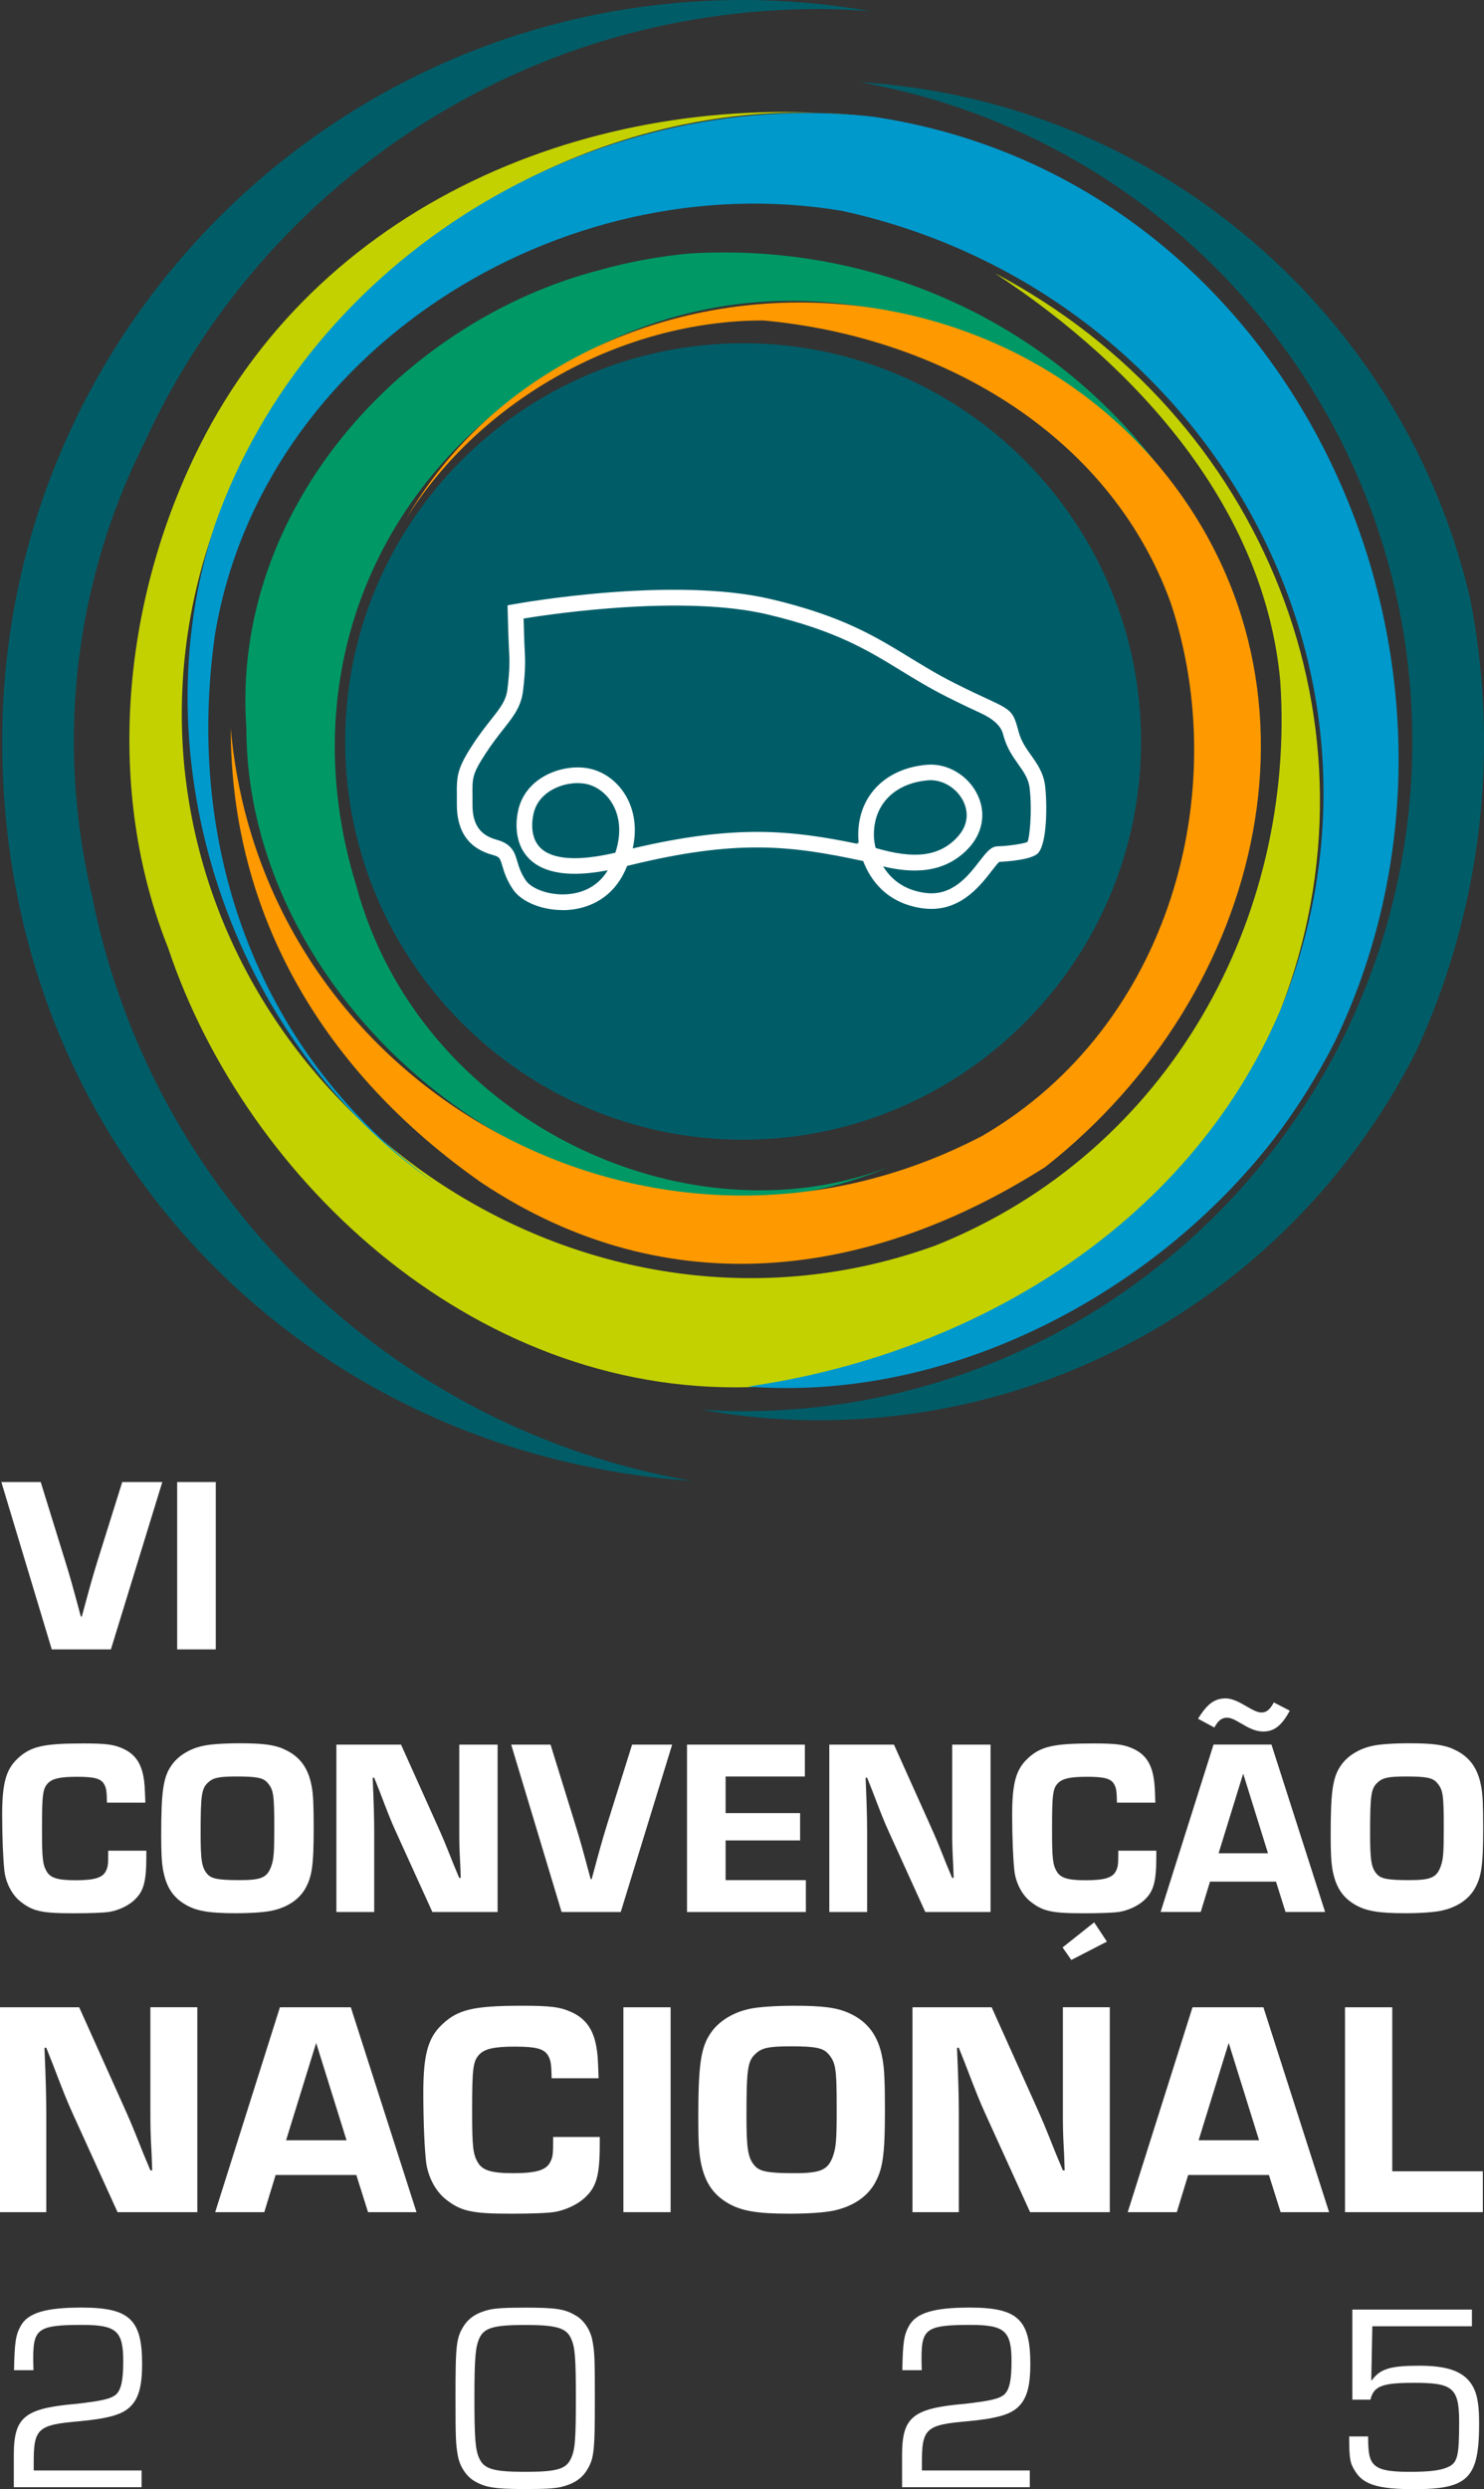 <?xml version="1.0" encoding="UTF-8"?><svg id="uuid-ad7d99bc-c61e-459c-8ed3-8f7246f86eff" xmlns="http://www.w3.org/2000/svg" viewBox="0 0 252.62 423.41"><rect x="0" y="0" width="252.62" height="423.41" fill="#333333" stroke="none"/><path d="M169.29,46.43c24.65,16.16,45.99,40.15,48.65,69.47,2.67,39.98-18.67,79.97-58.67,95.96-58.67,21.32-122.67-21.33-128-82.63-5.33-63.97,56-117.29,117.34-109.29-45.34-5.33-93.34,13.33-114.67,55.98-13.33,26.66-16,58.64-5.33,85.3,13.33,39.98,53.34,77.3,101.34,74.64,37.33-5.33,72-26.66,88-63.97,18.67-47.98-2.67-101.29-48.65-125.45" fill="#c3d100"/><path d="M102.19,45.91c-33.58,8.61-62.91,40.61-60.25,77.94,0,50.67,58.67,96,109.34,74.67-34.67,13.33-80-8-90.67-48-10.67-34.67,2.67-69.33,34.67-88,34.67-21.33,74.67-10.67,101.33,16-18.67-24-48-37.33-79.38-35.39-5.14.5-10.01,1.38-15.05,2.78" fill="#096"/><path d="M227.3,177.05c30.65-63.87-6.69-146.53-78.69-157.2-48-5.33-96,24-112,69.34-13.33,40,2.67,88,37.33,112-29.33-21.33-42.67-56-37.33-93.33,8-48,58.67-80,106.67-72,61.33,13.33,98.67,77.34,74.67,136-16,37.33-53.33,58.67-90.67,64,34.67,2.67,69.34-16,89.6-42.15,3.81-4.99,7.27-10.44,10.42-16.65" fill="#09c"/><path d="M69.18,88.16c12.76-20.31,36.76-33.65,60.76-33.65,29.33,2.67,58.67,18.67,69.34,48,10.67,32,0,72-32,90.67-56,29.33-122.67-8-128-69.34,0,32,16,58.67,42.67,77.33,32,21.33,66.67,16,96-2.67,37.33-29.33,50.67-82.67,18.67-120-34.67-40-101.33-34.67-127.43,9.64" fill="#f90"/><path d="M126.5,58.39h0c-37.35,0-67.74,30.39-67.74,67.74s30.39,67.74,67.74,67.74,67.74-30.39,67.74-67.74-30.39-67.74-67.74-67.74" fill="#005d68"/><path d="M15.58,152.02c-1.94-8.33-3.01-16.99-3.01-25.9,0-18.35,4.39-35.69,12.13-51.06C44.65,31.68,88.46,1.54,139.33,1.54c2.95,0,5.86.14,8.75.34-7.02-1.21-14.22-1.88-21.59-1.88C56.84,0,.38,56.47.38,126.12s51.8,121.29,117.37,125.79c-51.42-8.87-92.18-48.85-102.16-99.89" fill="#005d68"/><path d="M250.25,101.77c-11.24-48.14-53.06-84.63-103.79-87.78,53.33,9.47,93.96,56.13,93.96,112.14,0,62.82-51.11,113.92-113.93,113.92-2.4,0-4.77-.1-7.13-.25,6.49,1.15,13.15,1.79,19.97,1.79,44.47,0,83.03-25.62,101.79-62.86,7.36-16.02,11.5-33.82,11.5-52.61,0-8.33-.83-16.47-2.37-24.35" fill="#005d68"/><path d="M149.06,144.25c6.6,1.94,10.74,1.42,13.76-1.69,2.42-2.49,1.79-4.95,1.2-6.19-1.09-2.31-3.62-3.83-6-3.64-5.9.49-9.53,4.34-9.24,9.81.03.5.12,1.09.28,1.71M98.35,133.21c-1.41,0-3.08.36-4.57,1.25-1.08.65-2.47,1.85-2.95,3.92-.21.89-.75,3.96,1.16,5.84,2.06,2.03,6.46,2.31,12.76.83.96-2.88.87-5.67-.28-7.92-.95-1.87-2.56-3.22-4.4-3.71-.49-.13-1.08-.2-1.72-.2M169.92,146.62h-.01.01ZM89.13,105.19c.04,1.47.11,3.96.18,5.18.11,1.94.16,3.48-.27,7.12-.32,2.72-1.66,4.41-3.36,6.56-.91,1.16-1.95,2.47-3.09,4.24-2.21,3.41-2.2,4.06-2.16,7.19v1.39c0,3.37,1.28,5.21,4.13,5.98,2.62.71,3.07,2.22,3.5,3.68.27.91.57,1.94,1.45,3.24.99,1.47,4.31,2.73,7.69,2.28,2.02-.27,4.57-1.21,6.26-4.01-6.34,1.22-10.82.57-13.35-1.93-2.9-2.86-2.17-7.12-1.88-8.35.55-2.35,2-4.28,4.18-5.59,2.49-1.5,5.76-2.02,8.34-1.33,2.57.68,4.79,2.53,6.09,5.08,1.25,2.46,1.55,5.37.87,8.39h.06s0,0,0,0c17.41-4.1,26.96-3.1,38.25-.76l-.08-.25.24.08c-.03-.24-.05-.46-.06-.68-.36-6.93,4.34-12,11.68-12.61,3.49-.3,7.06,1.83,8.63,5.16,1.48,3.13.84,6.57-1.7,9.19-4.14,4.27-9.58,4.09-14.39,2.94,1.19,1.95,3.32,3.99,7.11,4.5,4.64.64,7.34-2.86,9.31-5.41,1.16-1.5,1.92-2.48,3.08-2.51,1.69-.03,4.53-.45,5.06-.75.36-.58.84-5.25.37-9.18-.19-1.57-.99-2.7-1.92-4.01-.92-1.3-1.96-2.77-2.53-4.87l-.08-.31q-.54-2.02-3.77-3.52c-1.37-.64-3.24-1.5-5.82-2.8-2.95-1.49-5.4-2.99-7.77-4.44-5.71-3.5-11.1-6.8-22.68-9.55-14.28-3.39-36.36-.16-41.57.68M95.79,154.81c-3.57,0-7.03-1.39-8.48-3.54-1.11-1.65-1.51-3-1.8-3.98-.39-1.31-.45-1.54-1.64-1.86-4.05-1.09-6.1-3.97-6.1-8.55v-1.36c-.05-3.56.06-4.76,2.58-8.67,1.21-1.87,2.34-3.3,3.24-4.44,1.6-2.03,2.57-3.25,2.8-5.22.4-3.43.37-4.8.26-6.65-.11-1.83-.22-6.43-.22-6.43l-.03-1.14,1.12-.2c1.09-.2,27.05-4.81,43.79-.84,12,2.85,17.57,6.26,23.46,9.86,2.33,1.42,4.73,2.9,7.58,4.34,2.54,1.28,4.38,2.14,5.74,2.76,3.99,1.85,4.38,2.11,5.22,5.25l.08.31c.44,1.64,1.26,2.8,2.13,4.02,1.04,1.47,2.12,2.99,2.39,5.24.35,3,.37,9.64-1.18,11.39-1.06,1.2-5.58,1.46-6.63,1.51-.28.24-.8.92-1.24,1.48-2.1,2.72-5.62,7.25-11.78,6.42-6.37-.87-9.04-5.13-10.14-8.04-12.3-2.63-21.45-3.81-40.19.83-2.23,5.67-6.69,7.06-9.21,7.4-.59.08-1.18.12-1.77.12" fill="#fff"/><path d="M24.1,423.09H2.35v-5.67c.05-6.3,1.86-7.75,10.7-8.52,4.4-.5,5.85-.86,6.71-1.59.86-.81,1.22-2.4,1.22-5.62,0-5.17-1.13-6.21-6.98-6.21-7.44,0-8.34.64-8.34,5.57,0,.36,0,1.09.04,2.13h-3.31c.09-4.67.27-5.98,1.13-7.52,1.22-2.22,4.22-3.13,10.34-3.13,8.16,0,10.33,2,10.33,9.57,0,3.99-.64,6.08-2.22,7.48-1.36,1.18-3.54,1.81-8.25,2.27-7.39.63-8.02,1.18-7.98,7.39v1h18.36v2.85Z" fill="#fff"/><path d="M81.62,397.71c-.68,1.45-.86,3.4-.86,10.16s.14,8.93.86,10.38c.82,1.77,2.49,2.22,7.8,2.22s6.94-.45,7.75-2.22c.73-1.45.86-3.35.86-10.29s-.14-8.79-.86-10.25c-.81-1.72-2.49-2.22-7.75-2.22s-6.98.45-7.8,2.22M98.13,393.95c1.32.81,2.4,2.45,2.72,4.21.36,1.91.41,2.95.41,9.79,0,9.2-.13,10.29-1.41,12.33-.9,1.4-2.26,2.27-4.31,2.76-1.18.27-2.81.36-6.12.36-5.26,0-6.84-.27-8.75-1.41-1.32-.81-2.4-2.45-2.72-4.21-.36-1.95-.41-2.9-.41-10.06,0-8.88.13-10.02,1.4-12.06.91-1.4,2.27-2.27,4.31-2.76,1.13-.27,2.86-.36,6.16-.36,5.26,0,6.8.23,8.7,1.41" fill="#fff"/><path d="M175.32,423.09h-21.76v-5.67c.05-6.3,1.86-7.75,10.7-8.52,4.4-.5,5.85-.86,6.71-1.59.86-.81,1.22-2.4,1.22-5.62,0-5.17-1.13-6.21-6.98-6.21-7.43,0-8.34.64-8.34,5.57,0,.36,0,1.09.04,2.13h-3.31c.09-4.67.27-5.98,1.13-7.52,1.22-2.22,4.22-3.13,10.33-3.13,8.16,0,10.33,2,10.33,9.57,0,3.99-.64,6.08-2.22,7.48-1.36,1.18-3.54,1.81-8.25,2.27-7.39.63-8.02,1.18-7.98,7.39v1h18.36v2.85Z" fill="#fff"/><path d="M250.56,395.71h-16.95l-.18,9.2h.09c1.41-1.95,3.13-2.49,8.07-2.49,4.08,0,6.53.68,8.11,2.18,1.54,1.54,2.09,3.49,2.09,7.62,0,9.34-1.86,11.2-11.06,11.2-6.12,0-8.66-.77-10.06-3.08-.86-1.36-1-2.08-1-5.89h3.22c0,2.81.23,3.94.95,4.71.86.95,2.54,1.31,6.03,1.31s5.3-.22,6.62-.81c1.63-.73,1.9-1.86,1.9-7.71s-1.18-6.62-7.71-6.62c-5.39,0-6.84.55-7.39,2.86h-3.08v-15.32h20.35v2.85Z" fill="#fff"/><path d="M27.63,252.1l-8.75,28.47h-10.07L.23,252.1h6.7l4.18,13.49c.9,2.9,1.19,3.97,2.65,9.39h.17c1.5-5.55,1.62-6.02,2.65-9.39l4.23-13.49h6.83Z" fill="#fff"/><rect x="30.16" y="252.1" width="6.57" height="28.47" fill="#fff"/><path d="M33.59,376.3h-13.58l-7.68-16.88c-.94-2.09-1.41-3.24-3.35-8.31l-1.1-2.77h-.31c.21,4.81.31,8.46.31,11.08v16.88H0v-34.85h13.48l7.26,16.14c1.62,3.61,1.72,3.87,3.66,8.73l1.2,2.87h.31l-.1-2.72c-.21-3.92-.21-4.39-.21-8.1v-16.93h7.99v34.85Z" fill="#fff"/><path d="M53.82,347.51l-5.12,16.56h10.29l-5.17-16.56ZM46.92,369.98l-1.93,6.32h-8.36l11.02-34.85h12.07l11.18,34.85h-8.25l-1.99-6.32h-13.74Z" fill="#fff"/><path d="M102.1,363.5v1.1c0,5.59-.58,7.52-2.72,9.4-1.2,1.04-3.08,1.93-4.86,2.25-1.15.21-4.02.31-7.57.31-6.64,0-8.52-.42-11.08-2.46-1.72-1.36-3.03-3.81-3.34-6.37-.26-2.25-.47-6.84-.47-11.7,0-6.48.78-9.35,3.14-11.6,2.72-2.61,5.38-3.24,13.69-3.24,4.86,0,6.48.21,8.41,1.09,2.4,1.1,3.71,2.93,4.23,5.96.21,1.15.26,2.04.37,5.28h-7.99c-.05-2.51-.16-3.03-.58-3.81-.68-1.2-2.04-1.57-5.7-1.57-3.45,0-5.07.36-6.01,1.31-1.1,1.15-1.25,2.3-1.25,9.72,0,6.01.16,7.26.94,8.62.78,1.41,2.35,1.88,6.06,1.88,3.92,0,5.64-.52,6.32-1.93.42-.84.47-1.36.47-3.55v-.68h7.94Z" fill="#fff"/><rect x="106.12" y="341.45" width="8.04" height="34.85" fill="#fff"/><path d="M128.69,349.29c-1.41,1.25-1.62,2.51-1.62,10.66,0,5.59.26,7.11,1.36,8.41.89,1.04,2.35,1.31,6.84,1.31s5.64-.58,6.48-2.77c.57-1.57.68-2.82.68-8.15,0-6.95-.16-7.89-1.41-9.35-.89-1.05-2.25-1.31-6.43-1.31-3.66,0-4.86.26-5.9,1.2M144.42,342.39c3.24,1.41,5.12,3.87,5.8,7.79.31,1.57.42,3.87.42,8.67,0,7.89-.36,10.24-1.88,12.8-1.36,2.19-3.71,3.71-6.85,4.39-1.51.32-4.34.52-7.52.52-5.49,0-8.15-.47-10.35-1.72-2.77-1.57-4.18-3.82-4.81-7.42-.26-1.57-.36-3.34-.36-7.1,0-9.09.42-12.07,2.14-14.53,1.36-1.99,3.81-3.5,6.63-4.08,1.41-.31,4.34-.52,7.53-.52,4.91,0,7.21.31,9.25,1.2" fill="#fff"/><path d="M188.93,376.3h-13.58l-7.68-16.88c-.94-2.09-1.41-3.24-3.35-8.31l-1.1-2.77h-.31c.21,4.81.31,8.46.31,11.08v16.88h-7.89v-34.85h13.48l7.26,16.14c1.62,3.61,1.72,3.87,3.66,8.73l1.2,2.87h.31l-.1-2.72c-.21-3.92-.21-4.39-.21-8.1v-16.93h7.99v34.85Z" fill="#fff"/><path d="M209.16,347.51l-5.12,16.56h10.29l-5.17-16.56ZM202.26,369.98l-1.93,6.32h-8.36l11.03-34.85h12.07l11.18,34.85h-8.25l-1.99-6.32h-13.74Z" fill="#fff"/><polygon points="237 369.35 252.42 369.35 252.42 376.3 228.96 376.3 228.96 341.45 237 341.45 237 369.35" fill="#fff"/><path d="M24.91,314.78v.9c0,4.57-.47,6.15-2.22,7.69-.98.85-2.52,1.58-3.97,1.83-.94.17-3.29.26-6.19.26-5.42,0-6.96-.34-9.05-2-1.41-1.11-2.48-3.12-2.73-5.21-.21-1.83-.38-5.59-.38-9.56,0-5.3.64-7.64,2.56-9.48,2.22-2.13,4.4-2.64,11.18-2.64,3.97,0,5.29.17,6.87.9,1.96.9,3.03,2.39,3.46,4.86.17.94.21,1.67.3,4.31h-6.53c-.04-2.05-.13-2.47-.47-3.12-.55-.98-1.67-1.28-4.65-1.28-2.82,0-4.14.3-4.91,1.07-.9.94-1.03,1.88-1.03,7.94,0,4.91.13,5.93.77,7.05.64,1.15,1.92,1.54,4.95,1.54,3.2,0,4.61-.43,5.16-1.58.34-.68.39-1.11.39-2.9v-.55h6.49Z" fill="#fff"/><path d="M35.47,303.17c-1.15,1.03-1.32,2.05-1.32,8.71,0,4.57.21,5.81,1.11,6.87.72.85,1.92,1.07,5.59,1.07s4.61-.47,5.29-2.26c.47-1.28.55-2.31.55-6.66,0-5.67-.13-6.44-1.15-7.64-.73-.85-1.84-1.07-5.25-1.07-2.99,0-3.97.21-4.82.98M48.32,297.54c2.65,1.15,4.18,3.16,4.74,6.36.26,1.28.34,3.16.34,7.08,0,6.45-.3,8.37-1.54,10.46-1.11,1.79-3.03,3.03-5.59,3.58-1.24.26-3.54.43-6.15.43-4.48,0-6.66-.38-8.45-1.41-2.26-1.28-3.41-3.12-3.93-6.06-.21-1.28-.3-2.73-.3-5.81,0-7.43.34-9.86,1.75-11.87,1.11-1.62,3.12-2.86,5.42-3.33,1.15-.26,3.54-.43,6.15-.43,4.01,0,5.89.26,7.56.98" fill="#fff"/><path d="M84.7,325.24h-11.1l-6.27-13.79c-.77-1.71-1.15-2.65-2.73-6.79l-.9-2.26h-.26c.17,3.93.26,6.91.26,9.05v13.79h-6.44v-28.47h11.01l5.93,13.19c1.32,2.95,1.41,3.16,2.99,7.13l.98,2.35h.26l-.08-2.22c-.17-3.2-.17-3.59-.17-6.62v-13.83h6.53v28.47Z" fill="#fff"/><path d="M114.42,296.77l-8.75,28.47h-10.07l-8.58-28.47h6.7l4.18,13.49c.9,2.9,1.19,3.97,2.65,9.39h.17c1.5-5.55,1.62-6.02,2.65-9.39l4.23-13.49h6.83Z" fill="#fff"/><polygon points="123.52 308.42 136.2 308.42 136.2 313.07 123.52 313.07 123.52 319.82 137.18 319.82 137.18 325.24 116.95 325.24 116.95 296.77 137.01 296.77 137.01 302.19 123.52 302.19 123.52 308.42" fill="#fff"/><path d="M168.61,325.24h-11.1l-6.27-13.79c-.77-1.71-1.15-2.65-2.73-6.79l-.9-2.26h-.26c.17,3.93.26,6.91.26,9.05v13.79h-6.44v-28.47h11.01l5.93,13.19c1.32,2.95,1.41,3.16,2.99,7.13l.98,2.35h.26l-.08-2.22c-.17-3.2-.17-3.59-.17-6.62v-13.83h6.53v28.47Z" fill="#fff"/><path d="M188.43,330.28l-6.06,3.12-1.49-2.13,5.38-4.27,2.18,3.29ZM196.84,314.78v.9c0,4.57-.47,6.15-2.22,7.69-.98.85-2.52,1.58-3.97,1.83-.94.17-3.29.26-6.19.26-5.42,0-6.96-.34-9.05-2-1.41-1.11-2.48-3.12-2.73-5.21-.21-1.83-.38-5.59-.38-9.56,0-5.3.64-7.64,2.56-9.48,2.22-2.13,4.4-2.64,11.18-2.64,3.97,0,5.29.17,6.87.9,1.96.9,3.03,2.39,3.46,4.86.17.94.22,1.67.3,4.31h-6.53c-.04-2.05-.13-2.47-.47-3.12-.55-.98-1.67-1.28-4.65-1.28-2.82,0-4.14.3-4.91,1.07-.9.94-1.02,1.88-1.02,7.94,0,4.91.13,5.93.77,7.05.64,1.15,1.92,1.54,4.95,1.54,3.2,0,4.61-.43,5.16-1.58.34-.68.39-1.11.39-2.9v-.55h6.49Z" fill="#fff"/><path d="M211.62,301.72l-4.18,13.53h8.41l-4.22-13.53ZM219.56,291c-1.37,2.52-2.64,3.54-4.52,3.54-1.03,0-2.13-.39-3.46-1.2-1.62-.94-2.09-1.15-2.73-1.15-.85,0-1.49.47-2.13,1.67l-2.78-1.49c1.58-2.56,2.82-3.46,4.7-3.46.85,0,1.83.34,3.2,1.15,1.75,1.03,2.3,1.24,2.95,1.24.81,0,1.41-.51,2.05-1.71l2.73,1.41ZM205.98,320.07l-1.58,5.16h-6.83l9.01-28.47h9.86l9.13,28.47h-6.74l-1.62-5.16h-11.23Z" fill="#fff"/><path d="M234.55,303.17c-1.15,1.03-1.32,2.05-1.32,8.71,0,4.57.21,5.81,1.11,6.87.72.85,1.92,1.07,5.59,1.07s4.61-.47,5.29-2.26c.47-1.28.55-2.31.55-6.66,0-5.67-.13-6.44-1.15-7.64-.73-.85-1.84-1.07-5.25-1.07-2.99,0-3.97.21-4.82.98M247.4,297.54c2.65,1.15,4.18,3.16,4.74,6.36.26,1.28.34,3.16.34,7.08,0,6.45-.3,8.37-1.54,10.46-1.11,1.79-3.03,3.03-5.59,3.58-1.24.26-3.54.43-6.15.43-4.48,0-6.66-.38-8.45-1.41-2.26-1.28-3.41-3.12-3.93-6.06-.21-1.28-.3-2.73-.3-5.81,0-7.43.34-9.86,1.75-11.87,1.11-1.62,3.12-2.86,5.42-3.33,1.15-.26,3.54-.43,6.15-.43,4.01,0,5.89.26,7.56.98" fill="#fff"/></svg>